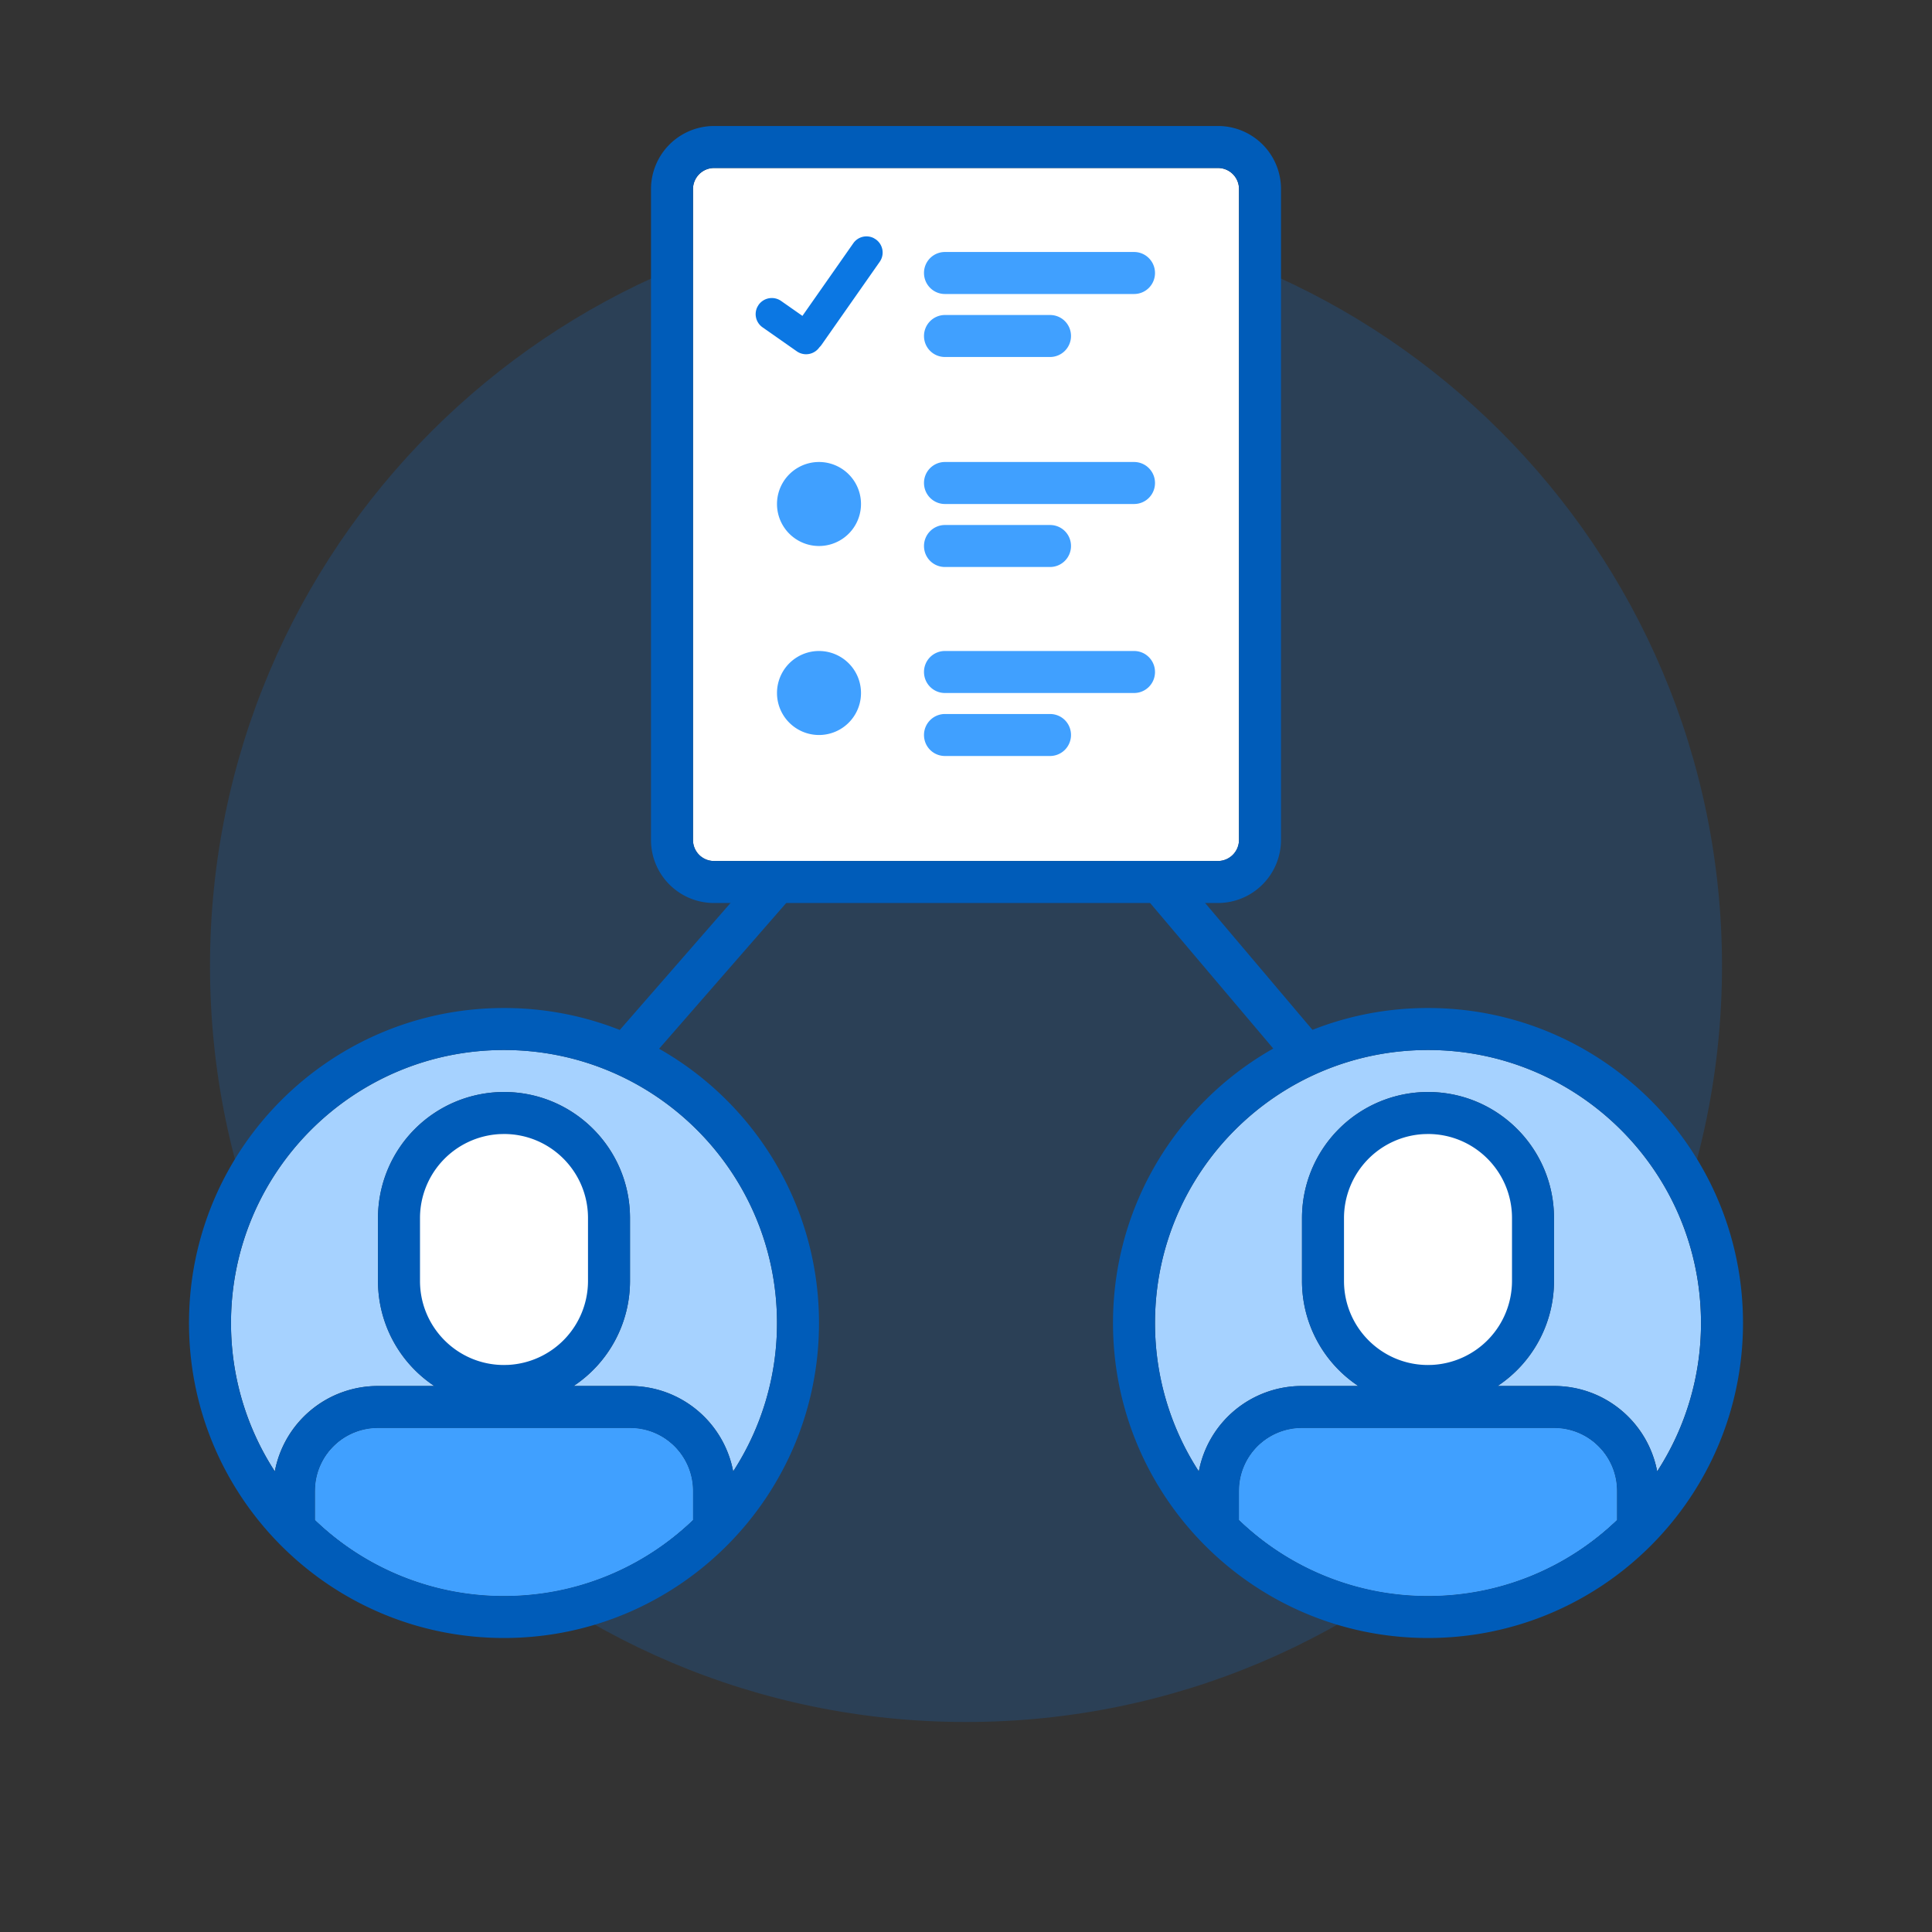 <svg xmlns="http://www.w3.org/2000/svg" width="92" height="92" class="wd-applet wd-applet-teams-work" focusable="false" role="presentation" viewBox="0 0 92 92"><rect x="0" y="0" width="92" height="92" fill="#333333" stroke="none"/><g fill="none" fill-rule="evenodd" class="wd-icon-container"><g fill="#0B77E3" fill-opacity=".2" class="animate-flood"><path d="M46 82c19.882 0 36-16.118 36-36S65.882 10 46 10 10 26.118 10 46s16.118 36 36 36z" class="color-400-alpha-20"></path></g><path fill="#005CB9" fill-rule="nonzero" d="M41.248 35.59L28.59 50.104l1.514 1.306 12.658-14.514-1.514-1.306zm22.161 14.527L51.117 35.591l-1.526 1.292 12.292 14.526 1.526-1.292z" class="color-500"></path><g class="animate-grow"><path fill="#A6D2FF" d="M6 24.381A12.957 12.957 0 0 0 15 28c3.493 0 6.664-1.377 9-3.619V23h.624H24c0-1.659-1.34-3-2.992-3H8.992A2.993 2.993 0 0 0 6 23h-.624H6v1.381zm-1.913-2.314A12.94 12.94 0 0 1 2 15C2 7.82 7.819 2 15 2c7.18 0 13 5.819 13 13a12.94 12.94 0 0 1-2.087 7.067A4.995 4.995 0 0 0 21.008 18H8.992a4.992 4.992 0 0 0-4.905 4.067zM18.315 18h-6.632A5.997 5.997 0 0 1 9 12.998v-2.996A6.004 6.004 0 0 1 15 4c3.314 0 6 2.688 6 6.002v2.996A6 6 0 0 1 18.315 18z" class="color-200" transform="translate(53 48)"></path><path fill="#40A0FF" d="M6 24.381A12.957 12.957 0 0 0 15 28c3.493 0 6.664-1.377 9-3.619V23h.624H24c0-1.659-1.34-3-2.992-3H8.992A2.993 2.993 0 0 0 6 23h-.624H6v1.381z" class="color-300" transform="translate(53 48)"></path><rect width="9" height="12" x="10.5" y="5.5" fill="#FFF" class="color-100" rx="4.5" transform="translate(53 48)"></rect><path fill="#005CB9" fill-rule="nonzero" d="M15 0c8.285 0 15 6.715 15 15s-6.715 15-15 15S0 23.285 0 15 6.715 0 15 0zm6.008 20H8.992a2.993 2.993 0 0 0-2.987 2.823L6 23v1.381A12.957 12.957 0 0 0 15 28c3.493 0 6.664-1.377 9-3.619V23c0-1.659-1.34-3-2.992-3zM15 2C7.819 2 2 7.82 2 15c0 2.606.767 5.033 2.087 7.067A4.992 4.992 0 0 1 8.992 18h2.69A5.997 5.997 0 0 1 9 12.998v-2.996A6.004 6.004 0 0 1 15 4c3.314 0 6 2.688 6 6.002v2.996A6 6 0 0 1 18.315 18h2.693c2.439 0 4.47 1.75 4.905 4.067A12.94 12.94 0 0 0 28 15c0-7.181-5.82-13-13-13zm0 4l-.2.005a4.005 4.005 0 0 0-3.8 3.997v2.996C11 15.208 12.79 17 15 17l.2-.005a4.005 4.005 0 0 0 3.8-3.997v-2.996C19 7.792 17.21 6 15 6z" class="color-500" transform="translate(53 48)"></path></g><g class="animate-grow"><path fill="#A6D2FF" d="M6 24.381A12.957 12.957 0 0 0 15 28c3.493 0 6.664-1.377 9-3.619V23h.624H24c0-1.659-1.34-3-2.992-3H8.992A2.993 2.993 0 0 0 6 23h-.624H6v1.381zm-1.913-2.314A12.94 12.94 0 0 1 2 15C2 7.82 7.819 2 15 2c7.18 0 13 5.819 13 13a12.94 12.94 0 0 1-2.087 7.067A4.995 4.995 0 0 0 21.008 18H8.992a4.992 4.992 0 0 0-4.905 4.067zM18.315 18h-6.632A5.997 5.997 0 0 1 9 12.998v-2.996A6.004 6.004 0 0 1 15 4c3.314 0 6 2.688 6 6.002v2.996A6 6 0 0 1 18.315 18z" class="color-200" transform="translate(9 48)"></path><path fill="#40A0FF" d="M6 24.381A12.957 12.957 0 0 0 15 28c3.493 0 6.664-1.377 9-3.619V23h.624H24c0-1.659-1.34-3-2.992-3H8.992A2.993 2.993 0 0 0 6 23h-.624H6v1.381z" class="color-300" transform="translate(9 48)"></path><rect width="9" height="12" x="10.5" y="5.5" fill="#FFF" class="color-100" rx="4.5" transform="translate(9 48)"></rect><path fill="#005CB9" fill-rule="nonzero" d="M15 0c8.285 0 15 6.715 15 15s-6.715 15-15 15S0 23.285 0 15 6.715 0 15 0zm6.008 20H8.992a2.993 2.993 0 0 0-2.987 2.823L6 23v1.381A12.957 12.957 0 0 0 15 28c3.493 0 6.664-1.377 9-3.619V23c0-1.659-1.34-3-2.992-3zM15 2C7.819 2 2 7.82 2 15c0 2.606.767 5.033 2.087 7.067A4.992 4.992 0 0 1 8.992 18h2.69A5.997 5.997 0 0 1 9 12.998v-2.996A6.004 6.004 0 0 1 15 4c3.314 0 6 2.688 6 6.002v2.996A6 6 0 0 1 18.315 18h2.693c2.439 0 4.47 1.75 4.905 4.067A12.94 12.94 0 0 0 28 15c0-7.181-5.82-13-13-13zm0 4l-.2.005a4.005 4.005 0 0 0-3.8 3.997v2.996C11 15.208 12.79 17 15 17l.2-.005a4.005 4.005 0 0 0 3.8-3.997v-2.996C19 7.792 17.21 6 15 6z" class="color-500" transform="translate(9 48)"></path></g><g class="animate-grow"><path fill="#FFF" d="M59 39.994V9.006A.999.999 0 0 0 57.997 8H34.003C33.451 8 33 8.45 33 9.006v30.988A.999.999 0 0 0 34.003 41h23.994c.552 0 1.003-.45 1.003-1.006z" class="color-100"></path><path fill="#40A0FF" d="M51 16c0-.552-.438-1-1.003-1h-4.994A.999.999 0 0 0 44 16c0 .552.438 1 1.003 1h4.994A.999.999 0 0 0 51 16zm0 10c0-.552-.438-1-1.003-1h-4.994A.999.999 0 0 0 44 26c0 .552.438 1 1.003 1h4.994A.999.999 0 0 0 51 26zm0 9c0-.552-.438-1-1.003-1h-4.994A.999.999 0 0 0 44 35c0 .552.438 1 1.003 1h4.994A.999.999 0 0 0 51 35zm4-22c0-.552-.445-1-.996-1h-9.008A.995.995 0 0 0 44 13c0 .552.445 1 .996 1h9.008c.55 0 .996-.444.996-1zm0 10c0-.552-.445-1-.996-1h-9.008A.995.995 0 0 0 44 23c0 .552.445 1 .996 1h9.008c.55 0 .996-.444.996-1zm0 9c0-.552-.445-1-.996-1h-9.008A.995.995 0 0 0 44 32c0 .552.445 1 .996 1h9.008c.55 0 .996-.444.996-1zm-16-6a2 2 0 1 0 0-4 2 2 0 0 0 0 4zm0 9a2 2 0 1 0 0-4 2 2 0 0 0 0 4z" class="color-300"></path><path fill="#0B77E3" d="M41.612 11.342l.09.055c.347.243.433.72.19 1.068l-2.767 3.95a.775.775 0 0 1-.1.117l-.01.011a.772.772 0 0 1-1.067.19l-1.637-1.147a.765.765 0 0 1-.242-.978l.054-.09a.772.772 0 0 1 1.068-.19l1.02.714 2.422-3.458a.765.765 0 0 1 .98-.242z" class="color-400"></path><path fill="#005CB9" fill-rule="nonzero" d="M59 39.994V9.006A.999.999 0 0 0 57.997 8H34.003C33.451 8 33 8.45 33 9.006v30.988A.999.999 0 0 0 34.003 41h23.994c.552 0 1.003-.45 1.003-1.006zm2 0A3.006 3.006 0 0 1 57.997 43H34.003A2.999 2.999 0 0 1 31 39.994V9.006A3.006 3.006 0 0 1 34.003 6h23.994A2.999 2.999 0 0 1 61 9.006v30.988z" class="color-500"></path></g></g></svg>